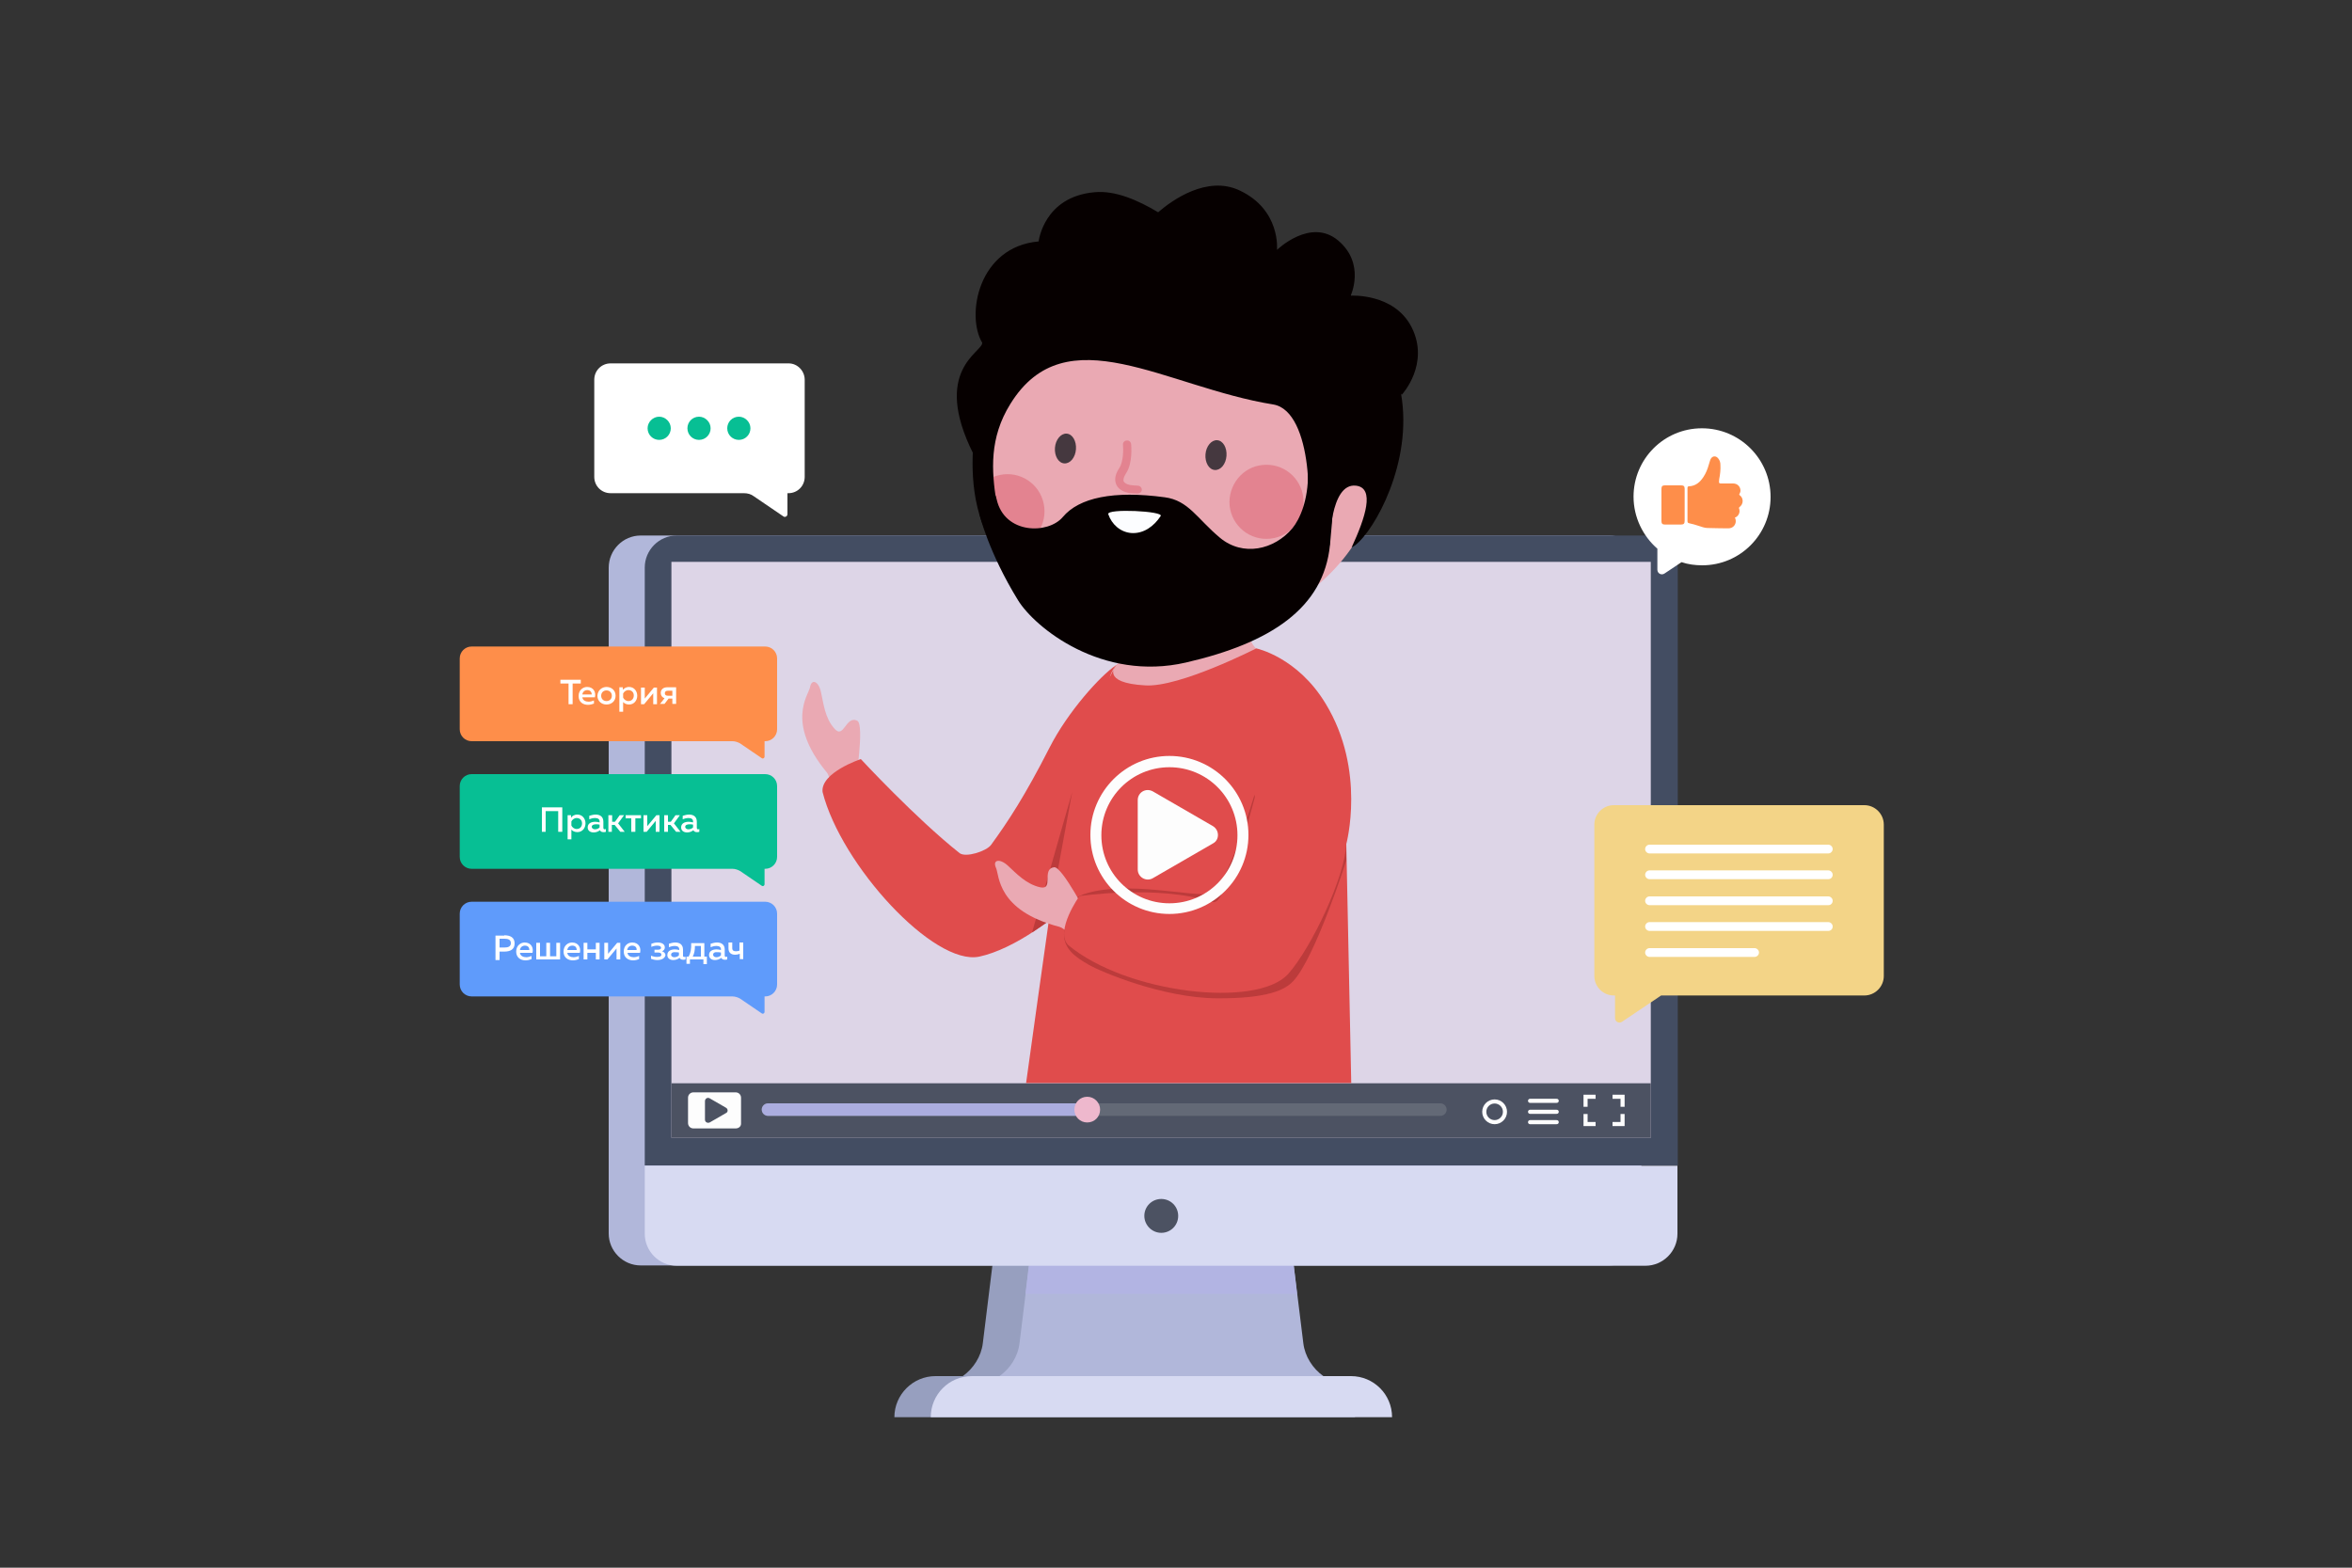 <?xml version="1.0" encoding="UTF-8"?> <!-- Generator: Adobe Illustrator 24.1.1, SVG Export Plug-In . SVG Version: 6.00 Build 0) --> <svg xmlns="http://www.w3.org/2000/svg" xmlns:xlink="http://www.w3.org/1999/xlink" id="OBJECTS" x="0px" y="0px" viewBox="0 0 750 500" style="enable-background:new 0 0 750 500;" xml:space="preserve"><rect x="0" y="0" width="750" height="500" fill="#333333" stroke="none"/> <style type="text/css"> .st0{fill:#979FBF;} .st1{fill:#B1B7DA;} .st2{fill:#434D62;} .st3{fill:#D7DAF2;} .st4{fill:#B2B4E3;} .st5{fill:#DDD5E7;} .st6{fill:#4C5262;} .st7{fill:#F3D487;} .st8{fill:#FFFFFF;} .st9{fill:#FE8E4A;} .st10{fill:#07BF94;} .st11{fill:#FDFDFD;} .st12{fill:#636976;} .st13{fill:#ABADDF;} .st14{fill:#EEB8CD;} .st15{fill:none;stroke:#FDFDFD;stroke-width:1.306;stroke-miterlimit:10;} .st16{fill:none;stroke:#FDFDFD;stroke-width:1.306;stroke-linecap:round;stroke-linejoin:round;stroke-miterlimit:10;} .st17{clip-path:url(#SVGID_2_);} .st18{fill:#EAA9B3;} .st19{fill:#E04C4C;} .st20{fill:#343C59;} .st21{fill:#060000;} .st22{fill:#F3B5B3;} .st23{fill:#E38390;} .st24{fill:#FCFDFF;} .st25{fill:#45383F;} .st26{fill:#BC3B3B;} .st27{fill:#5F9BFB;} </style> <g> <g> <path class="st0" d="M298.3,438.9h8.7c3.4-2.4,5.9-6.3,6.4-10.5l3.4-27.6h83.7l3.4,27.6c0.5,4.3,3,8.1,6.4,10.5h8.7 c7.3,0,13.1,5.9,13.1,13.1H285.2C285.2,444.8,291.1,438.9,298.3,438.9z"></path> <path class="st1" d="M204.3,170.8h308.9c5.6,0,10.2,4.6,10.2,10.2v190.7v21.7c0,5.6-4.6,10.2-10.2,10.2H204.3 c-5.6,0-10.2-4.6-10.2-10.2v-21.7V181.1C194.1,175.4,198.7,170.8,204.3,170.8z"></path> <path class="st2" d="M524.8,170.8H215.8c-5.6,0-10.2,4.6-10.2,10.2v190.7H535V181.1C535,175.4,530.4,170.8,524.8,170.8z"></path> <path class="st1" d="M412.2,400.8h-83.7l-3.4,27.6c-0.5,4.3-3,8.1-6.4,10.5H422c-3.4-2.4-5.9-6.3-6.4-10.5L412.2,400.8z"></path> <path class="st3" d="M296.8,452L296.8,452h147.1l0,0c0-7.3-5.9-13.1-13.1-13.1H309.9C302.6,438.9,296.8,444.8,296.8,452z"></path> <polygon class="st4" points="328.4,400.8 327,412.7 413.6,412.7 412.2,400.8 "></polygon> <path class="st3" d="M205.6,393.5c0,5.6,4.6,10.2,10.2,10.2h308.9c5.6,0,10.2-4.6,10.2-10.2v-21.7H205.6V393.5z"></path> <rect x="214.1" y="179.2" class="st5" width="312.3" height="183.7"></rect> <path class="st6" d="M370.3,393.2c3,0,5.4-2.4,5.4-5.4c0-3-2.4-5.4-5.4-5.4c-3,0-5.4,2.4-5.4,5.4 C364.9,390.7,367.3,393.2,370.3,393.2z"></path> <g> <g> <g> <g> <path class="st7" d="M594.5,256.8h-79.9c-3.4,0-6.2,2.8-6.2,6.2v48.3c0,3.4,2.8,6.2,6.2,6.2h0.4v7.2c0,1.2,1.3,1.8,2.2,1.2 l12.5-8.4h64.8c3.4,0,6.2-2.8,6.2-6.2V263C600.7,259.6,597.9,256.8,594.5,256.8z"></path> <g> <g> <path class="st8" d="M583,272.2h-57c-0.7,0-1.4-0.6-1.4-1.4c0-0.7,0.6-1.4,1.4-1.4h57c0.7,0,1.4,0.6,1.4,1.4 C584.4,271.5,583.8,272.2,583,272.2z"></path> </g> <g> <path class="st8" d="M583,280.4h-57c-0.7,0-1.4-0.6-1.4-1.4c0-0.7,0.6-1.4,1.4-1.4h57c0.7,0,1.4,0.6,1.4,1.4 C584.4,279.8,583.8,280.4,583,280.4z"></path> </g> <g> <path class="st8" d="M583,288.7h-57c-0.7,0-1.4-0.6-1.4-1.4c0-0.7,0.6-1.4,1.4-1.4h57c0.7,0,1.4,0.6,1.4,1.4 C584.4,288.1,583.8,288.7,583,288.7z"></path> </g> <g> <path class="st8" d="M583,296.9h-57c-0.7,0-1.4-0.6-1.4-1.4c0-0.7,0.6-1.4,1.4-1.4h57c0.7,0,1.4,0.6,1.4,1.4 C584.4,296.3,583.8,296.9,583,296.9z"></path> </g> <g> <path class="st8" d="M559.5,305.2H526c-0.7,0-1.4-0.6-1.4-1.4c0-0.7,0.6-1.4,1.4-1.4h33.5c0.7,0,1.4,0.6,1.4,1.4 C560.9,304.6,560.2,305.2,559.5,305.2z"></path> </g> </g> </g> </g> </g> </g> <g> <path class="st8" d="M542.7,136.6c-12.1,0-21.8,9.8-21.8,21.8c0,6.6,3,12.6,7.6,16.6v6.7c0,1.2,1.3,1.9,2.3,1.2l5.4-3.6 c2.1,0.7,4.3,1,6.6,1c12.1,0,21.8-9.8,21.8-21.8C564.6,146.4,554.8,136.6,542.7,136.6z"></path> <g> <path class="st9" d="M529.8,155.9c0-0.8,0.3-1.1,1.1-1.1c1.7,0,3.5,0,5.2,0c0.8,0,1.1,0.3,1.1,1.1c0,3.4,0,6.8,0,10.2 c0,0.9-0.3,1.2-1.2,1.2c-1.7,0-3.4,0-5.1,0c-0.8,0-1.1-0.3-1.1-1.1C529.8,164.4,529.8,157.6,529.8,155.9z"></path> <path class="st9" d="M555.7,159.8c0-0.8-0.4-1.5-1-1.9c0,0,0-0.1-0.1-0.1c0,0,0,0,0-0.1c0.2-0.4,0.4-0.8,0.4-1.2 c0-1.3-1-2.3-2.3-2.3c-0.1,0-2.6,0-3.5,0c-0.9,0-1.2,0.1-1-1.2c0,0,0-0.1,0-0.1c0.3-1.5,0.5-3.1,0.4-4.7c0-0.7-0.2-1.4-0.7-2 c-0.8-1-2-0.8-2.5,0.4c-0.2,0.5-0.3,1-0.5,1.6c-0.4,1.4-0.9,2.7-1.7,3.9c-1.1,1.7-2.5,2.9-4.6,3c-0.4,0-0.5,0.2-0.5,0.6 c0,1.7,0,8.7,0,10.5c0,0.4,0.1,0.6,0.6,0.7c1,0.2,2,0.5,2.9,0.8c1,0.3,1.9,0.7,2.9,0.7c2.1,0.1,6.6,0.1,6.7,0.1 c1.3,0,2.3-1,2.3-2.3c0-0.4-0.1-0.8-0.3-1.1c0,0,0,0,0,0c0.9-0.3,1.5-1.2,1.5-2.1c0-0.4-0.1-0.7-0.2-1c0.1-0.1,0.1-0.1,0.1-0.2 C555.3,161.3,555.7,160.6,555.7,159.8z"></path> </g> </g> <g> <path class="st8" d="M251.5,115.9h-56.8c-2.9,0-5.2,2.3-5.2,5.2v31c0,2.9,2.3,5.2,5.2,5.2h42.5c1.2,0,2.3,0.3,3.2,1l9.4,6.4 c0.5,0.4,1.3,0,1.3-0.7v-6.7h0.3c2.9,0,5.2-2.3,5.2-5.2v-31C256.6,118.3,254.3,115.9,251.5,115.9z"></path> <g> <path class="st10" d="M231.9,136.6c0,2.1,1.7,3.7,3.7,3.7c2.1,0,3.7-1.7,3.7-3.7s-1.7-3.7-3.7-3.7 C233.5,132.9,231.9,134.6,231.9,136.6z"></path> <path class="st10" d="M219.2,136.6c0,2.1,1.7,3.7,3.7,3.7c2.1,0,3.7-1.7,3.7-3.7s-1.7-3.7-3.7-3.7 C220.8,132.9,219.2,134.6,219.2,136.6z"></path> <path class="st10" d="M206.5,136.6c0,2.1,1.7,3.7,3.7,3.7c2.1,0,3.7-1.7,3.7-3.7s-1.7-3.7-3.7-3.7 C208.2,132.9,206.5,134.6,206.5,136.6z"></path> </g> </g> <g> <rect x="214.1" y="345.5" class="st6" width="312.3" height="17.4"></rect> <g> <path class="st11" d="M234.6,359.9h-13.5c-1,0-1.7-0.8-1.7-1.7v-8.1c0-1,0.8-1.7,1.7-1.7h13.5c1,0,1.7,0.8,1.7,1.7v8.1 C236.4,359.2,235.6,359.9,234.6,359.9z"></path> <path class="st6" d="M231.5,353.3l-5.2-3c-0.7-0.4-1.5,0.1-1.5,0.9v5.9c0,0.8,0.8,1.2,1.5,0.9l5.2-3 C232.2,354.7,232.2,353.7,231.5,353.3z"></path> </g> <g> <g> <path class="st12" d="M459.3,355.9H244.9c-1.1,0-2-0.9-2-2c0-1.1,0.9-2,2-2h214.4c1.1,0,2,0.9,2,2 C461.3,355,460.4,355.9,459.3,355.9z"></path> </g> <g> <path class="st13" d="M344.8,355.9h-99.9c-1.1,0-2-0.9-2-2c0-1.1,0.9-2,2-2h99.9c1.1,0,2,0.9,2,2 C346.7,355,345.9,355.9,344.8,355.9z"></path> </g> <path class="st14" d="M350.8,353.9c0,2.3-1.8,4.1-4.1,4.1s-4.1-1.8-4.1-4.1c0-2.3,1.8-4.1,4.1-4.1S350.8,351.7,350.8,353.9z"></path> </g> <g> <g> <polyline class="st15" points="505.6,353 505.6,349.8 508.8,349.8 "></polyline> <polyline class="st15" points="517.4,353 517.4,349.8 514.2,349.8 "></polyline> <polyline class="st15" points="505.6,355.3 505.6,358.5 508.8,358.5 "></polyline> <polyline class="st15" points="517.4,355.3 517.4,358.5 514.2,358.5 "></polyline> </g> <circle class="st15" cx="476.6" cy="354.6" r="3.3"></circle> <g> <line class="st16" x1="487.9" y1="351.1" x2="496.4" y2="351.1"></line> <line class="st16" x1="487.9" y1="354.6" x2="496.4" y2="354.6"></line> <line class="st16" x1="487.9" y1="357.9" x2="496.4" y2="357.9"></line> </g> </g> </g> <g> <defs> <rect id="SVGID_1_" x="166.3" y="48" transform="matrix(-1 4.490263e-11 -4.490263e-11 -1 630.09 393.42)" width="297.5" height="297.5"></rect> </defs> <clipPath id="SVGID_2_"> <use xlink:href="#SVGID_1_" style="overflow:visible;"></use> </clipPath> <g class="st17"> <g> <g> <path class="st18" d="M272.8,249.8c0,0,2.9-18.6,0.6-19.9c-3.7-1.9-4.3,6-7.3,2.5c-3.1-3.4-3.5-8.2-4.3-11.6 c-0.7-3.5-3-4.5-3.5-1.6c-0.5,2.5-7.8,11.2,5.3,27.1c1.2,1.4,1.1,4.8,2.3,6.3L272.8,249.8z"></path> <path class="st19" d="M274.5,242.1c0,0,17.5,18.9,31.5,30c2,1.5,8.5-0.6,10-2.6c5.4-7.4,10.8-15.6,18.7-31.1 c5.8-11.4,16.2-22.9,21-26.1c9.8-6.7,11.8,4.9,12.5,9c4.1,23.7-10,44.8-24,62.9c-6.3,8.2-21.1,18.6-31.9,20.9 c-14.5,3.1-44.1-29.2-50-52.5C261.6,246.4,274.5,242.1,274.5,242.1z"></path> </g> </g> <g> <g> <g> <path class="st18" d="M355.8,212.3c2.7-2.2,2.4-7.8,2.8-10.6c18,2.4,45.9-24.6,40.2,0.4c-0.8,3.6,3,5.8,5.8,8.1 c0,0-24.3,12.6-37,12.6C346.7,222.8,355.8,212.3,355.8,212.3"></path> </g> </g> <g> <path class="st20" d="M340.9,527c0,0-19.1-63.7-20.6-75.5c-0.7-5.7,7.6-73.5,10-93.8l44.3,2.6v22.8 c-3.5,7.5-19,54.4-23.5,63.4c0,0,9.5,49.7,8.7,81.3c0,0-9.8,1.2-11.7,1.1C346.3,528.9,340.9,527,340.9,527z"></path> <g> <path class="st20" d="M413.6,527.2L413.6,527.2c-1.2-18.3-1.8-33.2-14.6-79.2c-1.7-6,22-64.7,20.5-85.4l-53.3,2.9 c-2.4,26-3.3,83.5-1,89.3c3.9,9.7,26.2,61.1,31.1,73.1C396.3,527.9,409.8,529.3,413.6,527.2"></path> </g> </g> <g> <g> <g> <path class="st19" d="M355.8,212.3c0,0-12.7,22.9-15.9,43.6c-3.2,20.7-15.3,108.2-15.3,108.2s58.4,15.4,106.6-3.4l-1.9-91.5 c0,0,6.4-23.5-6.6-44.8c-9-14.9-22.1-17.6-22.1-17.6s-24.5,12.5-35.4,11.8C350.8,217.8,355.8,212.3,355.8,212.3z"></path> </g> </g> </g> <path class="st21" d="M414,527.1c0,0-9.8,1.3-17-0.3c-1.6-0.4-1,0.7-4.6,3.5c0,0-3.8,2.3-9.3,2.7c-5.5,0.4-6-0.4-7.7,2 c-1.7,2.4,0.1,4.6,2.6,5.5c2.5,0.9,14.4,0.7,26.2,0.7c10.3,0,12.4-2.4,11.8-7.2C415.4,529.1,414,527.1,414,527.1z"></path> <path class="st21" d="M359.9,527.9c0,0-10.5,1.9-19-0.9c-0.8,0.9,0,0-3.6,2.9c0,0-3.8,2.2-9.4,2.6c-5.5,0.4-6-0.4-7.7,2 c-1.7,2.4,0.1,4.6,2.6,5.6c2.5,0.9,16,5,26.7,3.1c10.1-1.8,11.9-4.5,11.4-9.4C360.3,528.9,359.9,527.9,359.9,527.9z"></path> <g> <g> <path class="st22" d="M365.7,212.7c0,0,16.9,0.1,25.9-7.9c0,0-18.7,5.1-26.1,3.6L365.7,212.7z"></path> </g> <path class="st18" d="M387.2,81.9c0,0,11.4,1.7,23.8,7.5c12.7,6,26.3,16.3,29.6,33.6c1.9,10,1.9,19.8,0,29 c-4.6,22.3-20.2,40.6-47,48.2c-18.9,5.3-40,4.5-56.5-5.5c-16.5-10-27.9-33.3-25.9-53.8c2.1-20.5,10.4-32,23.8-42.5 C348.5,87.7,366.6,82.2,387.2,81.9z"></path> <g> <path class="st23" d="M362.9,157.4c0,0-0.1,0-0.1,0c-0.2,0-1.8,0-2.9-0.2c-2.6-0.5-3.6-1.8-4-2.8c-0.4-1-0.6-2.7,1-5.1 c1.4-2.1,1.3-6.1,1.2-7.4c-0.1-0.7,0.4-1.4,1.2-1.4c0,0,0,0,0,0c0.7-0.1,1.3,0.4,1.4,1.2c0,0.2,0.6,5.9-1.6,9.2 c-0.7,1.1-1,2-0.8,2.6c0.2,0.5,1,1,2.1,1.2c0.7,0.1,2,0.2,2.4,0.2c0.7,0,1.3,0.6,1.3,1.3 C364.1,156.8,363.6,157.3,362.9,157.4z"></path> </g> <path class="st23" d="M392.1,161.3c0.7,6.5,6.5,11.2,13,10.5c6.5-0.7,11.2-6.5,10.5-13c-0.7-6.5-6.5-11.2-13-10.5 C396.2,148.9,391.5,154.8,392.1,161.3z"></path> <path class="st23" d="M319.3,174.7c1,0.2,2.1,0.2,3.2,0.1c6.5-0.7,11.2-6.5,10.5-13c-0.7-6.5-6.5-11.2-13-10.5 c-1.5,0.2-2.9,0.6-4.2,1.2c0,0,0,7.8,1.2,13.2C318.3,171.1,319.3,174.7,319.3,174.7z"></path> <path class="st21" d="M412.1,168.5c-5.8,6.9-15.8,9.1-23.1,3c-7.3-6.1-10-11.9-17.6-12.9c-16.3-2.2-27.3,0.1-32.5,6.3 c-4.6,5.5-18.6,5.6-21.1-5.7c-1.5-6.8-5.4,5.1-5.4,5.1s2.8,11.8,12.2,27.1c5.4,8.8,26.8,26.1,53.6,19.9 c26.9-6.2,43.9-17.3,45.9-37.5c2-20.2,0.7-22,0.7-22s-7.8-6.2-7.7-1C417.2,159.5,414.5,165.6,412.1,168.5z"></path> <g> <path class="st24" d="M353.4,164c1.1,3.2,3.8,5.7,7.3,6c4,0.3,7.3-2.2,9.4-5.4C371.3,163,352.8,162.1,353.4,164z"></path> </g> <g> <path class="st21" d="M332,87.3c0.7-0.9,2.3,0,3.4-0.1c13.7-1.2,49.4-14.2,71.7-7.5c22.3,6.7,38.3,28.3,40.2,50 c1.9,21.7-10.9,42.4-16.3,44.9c4.4-9.5,7.5-19,1.4-19.7c-8.4-1-8.4,19-8.4,19s-12.8,0.1-9-4.5c3.8-4.5,3.8-38.3-9-40.4 c-34.3-5.5-66.1-28.8-83.8-0.2c-6.8,10.9-6,21.4-4.5,31.1c1.7,11.2,4.8,20.8,4.8,20.8c-20.9-18.5-9-56.7-9-56.7 S320.7,100.8,332,87.3z"></path> <path class="st21" d="M447,125.9c0,0,9.1-9.8,3.1-21.6c-5.6-10.9-19.4-10-19.4-10s4.8-10.2-4-17.6c-8.8-7.4-19.5,3-19.5,3 s1.3-12.8-12-19c-10.3-4.8-21.4,3.1-25.9,7c-6.5-3.9-13.7-7-20.2-6.4c-16.3,1.4-17.9,15.7-17.9,15.7 c-19.3,1.7-23.2,23.6-18,32.3c0.3,3-16.3,8.6-2.8,35.5c5.3,10.6,3.8-14.7,3.8-14.7l20.7-24.7l-0.7-0.2l48-21.1l23.3,22.4 l34.3,42.8c0,0-5.2-18-5-29.8C434.7,110,447,125.9,447,125.9z"></path> </g> <g> <path class="st25" d="M336.4,142.8c-0.2,2.6,1.1,4.9,3,5c1.9,0.1,3.5-1.9,3.7-4.5c0.2-2.6-1.1-4.9-3-5 C338.3,138.2,336.6,140.2,336.4,142.8z"></path> </g> <g> <path class="st25" d="M384.4,144.9c-0.2,2.6,1.1,4.9,3,5c1.9,0.1,3.5-1.9,3.7-4.5c0.2-2.6-1.1-4.9-3-5 C386.3,140.3,384.6,142.3,384.4,144.9z"></path> </g> </g> </g> <polygon class="st26" points="341.9,252.6 334.3,293.9 329.1,297.4 "></polygon> <g> <path class="st26" d="M400,253.6c0,0-8.9,30.1-14,31.4c-5.1,1.3-27.3-4.5-40.7,0.3c-6.1,2.2-5.8,7.9-6,12.1 c-0.3,5.2,3.6,7.8,7.7,10.2c4.1,2.4,23.9,10.7,41,10.8c16.3,0.1,21.8-2.7,24.4-5.5c7-7.5,16.9-38.4,16.9-38.4l-0.1-6.5 L400,253.6z"></path> <g> <path class="st18" d="M347.3,293c0,0-8.6-16.8-11.2-16.4c-4.1,0.6,0.1,7.3-4.4,6.4c-4.5-1-7.7-4.5-10.3-6.9 c-2.6-2.4-5-1.9-3.8,0.7c1.1,2.3,0.2,13.6,20.2,18.8c1.8,0.5,3.8,3.2,5.6,3.7L347.3,293z"></path> <path class="st19" d="M344.2,285.8c0,0,24.9-3.7,42,1.8c2.4,0.8,3.3-2.4,4.9-5.7c4.5-9.9,9-27.5,9-27.5s-0.1-46.4,4.3-42.2 c17.2,16.8,25.6,34.1,24.9,56.9c-0.3,10.3-11.1,33.2-18.5,41.5c-9.9,11.1-51.6,6.3-70.2-9.2 C336.3,296.9,344.2,285.8,344.2,285.8z"></path> </g> </g> </g> </g> <g> <g> <path class="st11" d="M372.9,291.5c-13.9,0-25.2-11.3-25.2-25.2c0-13.9,11.3-25.2,25.2-25.2c13.9,0,25.2,11.3,25.2,25.2 C398.1,280.2,386.8,291.5,372.9,291.5z M372.9,244.7c-12,0-21.7,9.7-21.7,21.7c0,12,9.7,21.7,21.7,21.7c12,0,21.7-9.7,21.7-21.7 C394.6,254.4,384.9,244.7,372.9,244.7z"></path> </g> <g> <path class="st11" d="M386.8,263.5l-19.2-11.1c-2.2-1.2-4.8,0.3-4.8,2.8v22.1c0,2.5,2.7,4,4.8,2.8l19.2-11.1 C388.9,267.9,388.9,264.8,386.8,263.5z"></path> </g> </g> </g> <g> <g> <path class="st9" d="M244,206.2h-93.6c-2.1,0-3.8,1.7-3.8,3.8v22.6c0,2.1,1.7,3.8,3.8,3.8h83.2c0.8,0,1.7,0.3,2.4,0.7l6.9,4.7 c0.4,0.3,0.9,0,0.9-0.5v-4.9h0.2c2.1,0,3.8-1.7,3.8-3.8v-22.6C247.8,207.9,246.1,206.2,244,206.2z"></path> <g> <path class="st8" d="M185.2,216.8v1.2h-2.6v6.6h-1.3V218h-2.6v-1.2H185.2z"></path> <path class="st8" d="M187.2,219.1c2.1,0,2.9,1.7,2.5,3.3h-4c0.1,1,1.1,1.4,2,1.4c0.6,0,1.2-0.2,1.7-0.4v1 c-0.5,0.2-1.2,0.4-1.9,0.4c-1.6,0-3-0.9-3-2.8C184.5,220,186,219.1,187.2,219.1z M187.3,220.1c-0.8,0-1.5,0.5-1.6,1.4h3 C188.7,221,188.4,220.1,187.3,220.1z"></path> <path class="st8" d="M193.4,219.1c1.5,0,2.9,1,2.9,2.8c0,1.8-1.4,2.8-2.9,2.8c-1.5,0-2.9-1-2.9-2.8 C190.6,220.1,192,219.1,193.4,219.1z M193.4,220.2c-1,0-1.7,0.7-1.7,1.7s0.7,1.7,1.7,1.7c1,0,1.7-0.7,1.7-1.7 S194.4,220.2,193.4,220.2z"></path> <path class="st8" d="M200.6,219.1c1.6,0,2.6,1.3,2.6,2.8c0,1.5-1,2.8-2.6,2.8c-0.9,0-1.6-0.4-1.9-0.8v3.1h-1.2v-7.8h1.1v0.8 C199,219.6,199.6,219.1,200.6,219.1z M200.4,220.1c-0.8,0-1.4,0.5-1.7,1.1v1.3c0.3,0.6,0.9,1.1,1.7,1.1c1,0,1.7-0.7,1.7-1.8 S201.3,220.1,200.4,220.1z"></path> <path class="st8" d="M204.4,224.6v-5.3h1.2v3.5l2.9-3.5h1v5.3h-1.2v-3.5l-2.9,3.5H204.4z"></path> <path class="st8" d="M210.4,224.6l1.5-1.9c-0.8-0.3-1.2-0.9-1.2-1.7c0-1,0.7-1.8,2.1-1.8h2.8v5.3h-1.2v-1.7h-1.2l-1.3,1.7H210.4 z M213,221.9h1.4v-1.6H213c-0.7,0-1,0.3-1,0.8S212.3,221.9,213,221.9z"></path> </g> </g> <g> <path class="st10" d="M244,246.9h-93.6c-2.1,0-3.8,1.7-3.8,3.8v22.6c0,2.1,1.7,3.8,3.8,3.8h83.2c0.8,0,1.7,0.3,2.4,0.7l6.9,4.7 c0.4,0.3,0.9,0,0.9-0.5v-4.9h0.2c2.1,0,3.8-1.7,3.8-3.8v-22.6C247.8,248.6,246.1,246.9,244,246.9z"></path> <g> <path class="st8" d="M172.8,265.3v-7.8h6.5v7.8H178v-6.6h-4v6.6H172.8z"></path> <path class="st8" d="M184.1,259.8c1.6,0,2.6,1.3,2.6,2.8c0,1.5-1,2.8-2.6,2.8c-0.9,0-1.6-0.4-1.9-0.8v3.1H181V260h1.1v0.8 C182.4,260.3,183.1,259.8,184.1,259.8z M183.9,260.9c-0.8,0-1.4,0.5-1.7,1.1v1.3c0.3,0.6,0.9,1.1,1.7,1.1c1,0,1.7-0.7,1.7-1.8 S184.8,260.9,183.9,260.9z"></path> <path class="st8" d="M192.8,264.5c0.1,0,0.2,0,0.4-0.1v0.9c-0.2,0.1-0.5,0.1-0.8,0.1c-0.5,0-0.9-0.2-1.1-0.6 c-0.5,0.4-1.2,0.7-2,0.7c-1,0-1.9-0.5-1.9-1.6c0-1.4,1.3-1.8,2.4-1.8c0.5,0,1,0.1,1.4,0.2V262c0-0.7-0.5-1.1-1.4-1.1 c-0.8,0-1.4,0.2-1.9,0.4v-1.1c0.4-0.1,1.2-0.4,2-0.4c1.5,0,2.5,0.7,2.5,2.3v1.9C192.4,264.4,192.6,264.5,192.8,264.5z M188.7,263.7c0,0.5,0.5,0.8,1,0.8c0.6,0,1.1-0.2,1.5-0.6V263c-0.3-0.1-0.8-0.1-1.2-0.1C189.4,262.9,188.7,263.1,188.7,263.7z"></path> <path class="st8" d="M194,265.3V260h1.2v2.1h0.9l1.5-2.1h1.4l-1.9,2.6l2.1,2.7h-1.4l-1.8-2.2h-0.9v2.2H194z"></path> <path class="st8" d="M201.3,265.3V261h-1.8v-1h4.9v1h-1.8v4.3H201.3z"></path> <path class="st8" d="M205.2,265.3V260h1.2v3.5l2.9-3.5h1v5.3h-1.2v-3.5l-2.9,3.5H205.2z"></path> <path class="st8" d="M211.8,265.3V260h1.2v2.1h0.9l1.5-2.1h1.4l-1.9,2.6l2.1,2.7h-1.4l-1.8-2.2H213v2.2H211.8z"></path> <path class="st8" d="M222.6,264.5c0.1,0,0.2,0,0.4-0.1v0.9c-0.2,0.1-0.5,0.1-0.8,0.1c-0.5,0-0.9-0.2-1.1-0.6 c-0.5,0.4-1.2,0.7-2,0.7c-1,0-1.9-0.5-1.9-1.6c0-1.4,1.3-1.8,2.4-1.8c0.5,0,1,0.1,1.4,0.2V262c0-0.7-0.5-1.1-1.4-1.1 c-0.8,0-1.4,0.2-1.9,0.4v-1.1c0.4-0.1,1.2-0.4,2-0.4c1.5,0,2.5,0.7,2.5,2.3v1.9C222.2,264.4,222.4,264.5,222.6,264.5z M218.5,263.7c0,0.5,0.5,0.8,1,0.8c0.6,0,1.1-0.2,1.5-0.6V263c-0.3-0.1-0.8-0.1-1.2-0.1C219.2,262.9,218.5,263.1,218.5,263.7z"></path> </g> </g> <g> <path class="st27" d="M244,287.6h-93.6c-2.1,0-3.8,1.7-3.8,3.8v22.6c0,2.1,1.7,3.8,3.8,3.8h83.2c0.8,0,1.7,0.3,2.4,0.7l6.9,4.7 c0.4,0.3,0.9,0,0.9-0.5v-4.9h0.2c2.1,0,3.8-1.7,3.8-3.8v-22.6C247.8,289.3,246.1,287.6,244,287.6z"></path> <g> <path class="st8" d="M160.8,298.3c1.8,0,3.3,0.6,3.3,2.6s-1.5,2.6-3.3,2.6h-1.5v2.7h-1.3v-7.8H160.8z M160.9,299.4h-1.6v2.8h1.6 c1.1,0,2-0.3,2-1.4S162,299.4,160.9,299.4z"></path> <path class="st8" d="M167.3,300.6c2.1,0,2.9,1.7,2.5,3.3h-4c0.1,1,1.1,1.4,2,1.4c0.6,0,1.2-0.2,1.7-0.4v1 c-0.5,0.2-1.2,0.4-1.9,0.4c-1.6,0-3-0.9-3-2.8C164.6,301.5,166.1,300.6,167.3,300.6z M167.4,301.6c-0.8,0-1.5,0.5-1.6,1.4h3 C168.8,302.5,168.6,301.6,167.4,301.6z"></path> <path class="st8" d="M171,306v-5.3h1.2v4.3h2v-4.3h1.2v4.3h2v-4.3h1.2v5.3H171z"></path> <path class="st8" d="M182.4,300.6c2.1,0,2.9,1.7,2.5,3.3h-4c0.1,1,1.1,1.4,2,1.4c0.6,0,1.2-0.2,1.7-0.4v1 c-0.5,0.2-1.2,0.4-1.9,0.4c-1.6,0-3-0.9-3-2.8C179.7,301.5,181.2,300.6,182.4,300.6z M182.5,301.6c-0.8,0-1.5,0.5-1.6,1.4h3 C183.9,302.5,183.7,301.6,182.5,301.6z"></path> <path class="st8" d="M186.1,306v-5.3h1.2v2.1h2.7v-2.1h1.2v5.3H190v-2.1h-2.7v2.1H186.1z"></path> <path class="st8" d="M192.7,306v-5.3h1.2v3.5l2.9-3.5h1v5.3h-1.2v-3.5l-2.9,3.5H192.7z"></path> <path class="st8" d="M201.6,300.6c2.1,0,2.9,1.7,2.5,3.3h-4c0.1,1,1.1,1.4,2,1.4c0.6,0,1.2-0.2,1.7-0.4v1 c-0.5,0.2-1.2,0.4-1.9,0.4c-1.6,0-3-0.9-3-2.8C198.9,301.5,200.3,300.6,201.6,300.6z M201.6,301.6c-0.8,0-1.5,0.5-1.6,1.4h3 C203.1,302.5,202.8,301.6,201.6,301.6z"></path> <path class="st8" d="M209.6,306.2c-0.8,0-1.5-0.2-2-0.4v-1c0.4,0.2,1.2,0.4,1.8,0.4c0.8,0,1.5-0.1,1.5-0.7 c0-0.6-0.6-0.7-1.1-0.7h-1.1v-0.9h1.1c0.6,0,1-0.2,1-0.6c0-0.5-0.5-0.7-1.3-0.7c-0.6,0-1.4,0.2-1.8,0.4v-1 c0.5-0.2,1.2-0.4,2-0.4c1.6,0,2.3,0.7,2.3,1.6c0,0.6-0.4,1-0.9,1.2c0.6,0.2,1.1,0.6,1.1,1.3C212,305.5,211.2,306.2,209.6,306.2z "></path> <path class="st8" d="M218.2,305.2c0.1,0,0.2,0,0.4-0.1v0.9c-0.2,0.1-0.5,0.1-0.8,0.1c-0.5,0-0.9-0.2-1.1-0.6 c-0.5,0.4-1.2,0.7-2,0.7c-1,0-1.9-0.5-1.9-1.6c0-1.4,1.3-1.8,2.4-1.8c0.5,0,1,0.1,1.4,0.2v-0.2c0-0.7-0.5-1.1-1.4-1.1 c-0.8,0-1.4,0.2-1.9,0.4v-1.1c0.4-0.1,1.2-0.4,2-0.4c1.5,0,2.5,0.7,2.5,2.3v1.9C217.8,305.1,217.9,305.2,218.2,305.2z M214,304.5c0,0.5,0.5,0.8,1,0.8c0.6,0,1.1-0.2,1.5-0.6v-0.9c-0.3-0.1-0.8-0.1-1.2-0.1C214.8,303.6,214,303.8,214,304.5z"></path> <path class="st8" d="M218.9,307.5v-2.4h0.7c0.6-1.1,0.9-2.5,0.8-4.3h4.2v4.3h0.8v2.4h-1.1V306h-4.3v1.4H218.9z M220.9,305.1h2.6 v-3.4h-1.9C221.6,303.1,221.4,304.1,220.9,305.1z"></path> <path class="st8" d="M231.5,305.2c0.1,0,0.2,0,0.4-0.1v0.9c-0.2,0.1-0.5,0.1-0.8,0.1c-0.5,0-0.9-0.2-1.1-0.6 c-0.5,0.4-1.2,0.7-2,0.7c-1,0-1.9-0.5-1.9-1.6c0-1.4,1.3-1.8,2.4-1.8c0.5,0,1,0.1,1.4,0.2v-0.2c0-0.7-0.5-1.1-1.4-1.1 c-0.8,0-1.4,0.2-1.9,0.4v-1.1c0.4-0.1,1.2-0.4,2-0.4c1.5,0,2.5,0.7,2.5,2.3v1.9C231.1,305.1,231.3,305.2,231.5,305.2z M227.4,304.5c0,0.5,0.5,0.8,1,0.8c0.6,0,1.1-0.2,1.5-0.6v-0.9c-0.3-0.1-0.8-0.1-1.2-0.1C228.1,303.6,227.4,303.8,227.4,304.5z"></path> <path class="st8" d="M235.9,306v-1.8c-0.5,0.2-0.9,0.3-1.5,0.3c-1.2,0-2.1-0.6-2.1-2v-1.9h1.2v1.8c0,0.8,0.5,1,1.2,1 c0.4,0,0.8-0.1,1.1-0.2v-2.6h1.2v5.3H235.9z"></path> </g> </g> </g> </g> </svg> 